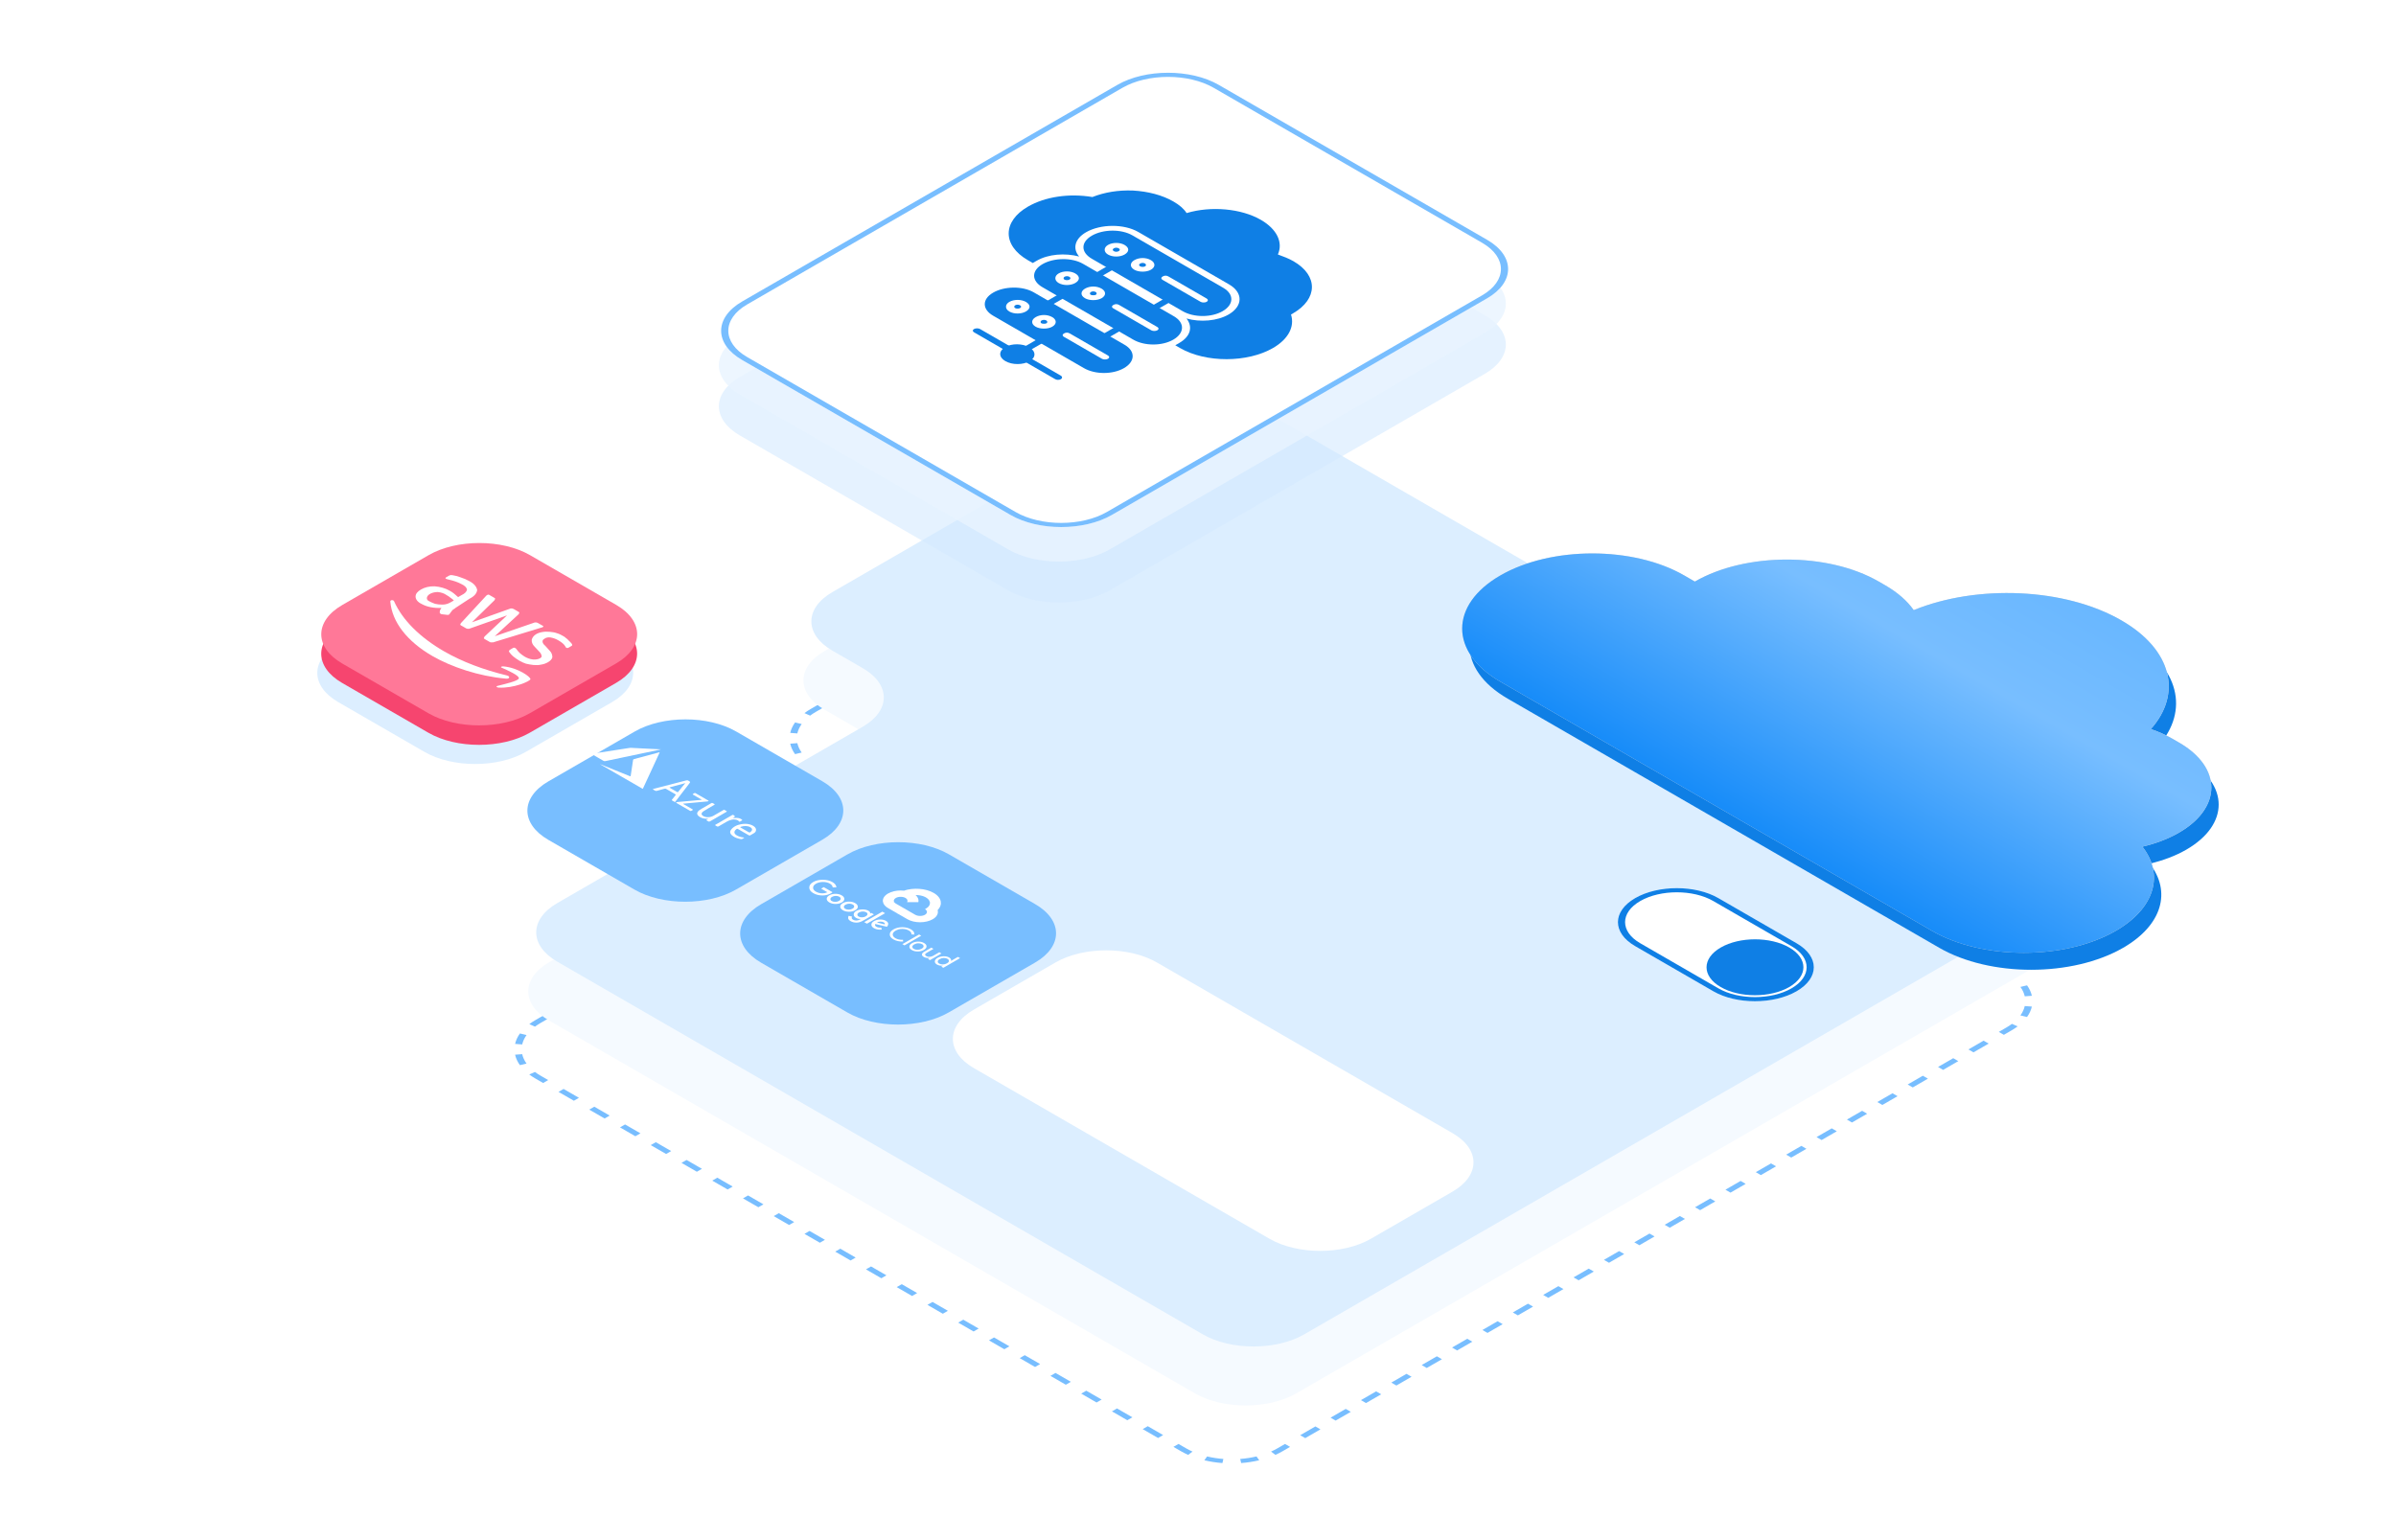 <?xml version="1.0" encoding="UTF-8"?> <svg xmlns="http://www.w3.org/2000/svg" width="560" height="360" viewBox="0 0 560 360" fill="none"><g clip-path="url(#clip0_7332_46426)"><path fill-rule="evenodd" clip-rule="evenodd" d="M125.158 238.43C118.613 242.209 118.608 248.332 125.146 252.107L276.055 339.235C282.594 343.01 293.2 343.007 299.745 339.228L470.124 240.86C476.669 237.081 476.674 230.958 470.135 227.183L307.387 133.22C307.387 133.22 307.387 133.22 307.387 133.22C307.387 133.22 307.387 133.22 307.387 133.22L288.42 122.27C281.882 118.495 271.275 118.498 264.73 122.276L189.464 165.732C182.919 169.51 182.914 175.634 189.452 179.409L196.58 183.524C203.118 187.299 203.113 193.422 196.568 197.201L125.158 238.43Z" fill="white"></path><path fill-rule="evenodd" clip-rule="evenodd" d="M194.798 182.495L196.58 183.524C197.104 183.826 197.586 184.144 198.026 184.474L199.354 183.884C198.87 183.521 198.34 183.172 197.765 182.84L195.983 181.811L194.798 182.495ZM200.212 186.66L201.761 186.289C202.38 187.155 202.793 188.058 203 188.973L201.339 189.099C201.151 188.267 200.775 187.446 200.212 186.66ZM201.337 191.624L202.998 191.749C202.789 192.664 202.375 193.567 201.754 194.433L200.206 194.063C200.771 193.277 201.147 192.456 201.337 191.624ZM126.943 237.399L128.127 238.083L126.342 239.114C125.868 239.387 125.434 239.673 125.037 239.971L123.71 239.381C124.151 239.051 124.633 238.733 125.158 238.43L126.943 237.399ZM121.52 241.568L123.067 241.937C122.56 242.645 122.221 243.383 122.05 244.133L120.389 244.007C120.579 243.175 120.956 242.354 121.52 241.568ZM120.387 246.533L122.048 246.407C122.217 247.156 122.556 247.894 123.062 248.601L121.514 248.972C120.951 248.185 120.575 247.365 120.387 246.533ZM274.259 338.198L275.444 337.513L277.24 338.551C277.713 338.824 278.209 339.074 278.724 339.303L277.702 340.07C277.13 339.816 276.58 339.537 276.055 339.235L274.259 338.198ZM281.487 341.332L282.128 340.438C283.353 340.731 284.632 340.926 285.929 341.023L285.711 341.982C284.27 341.874 282.849 341.657 281.487 341.332ZM290.085 341.981L289.868 341.022C291.166 340.924 292.445 340.728 293.671 340.435L294.31 341.328C292.948 341.654 291.526 341.872 290.085 341.981ZM468.349 241.885L467.165 241.201L468.94 240.176C469.413 239.903 469.848 239.617 470.244 239.319L471.571 239.909C471.131 240.239 470.648 240.557 470.124 240.86L468.349 241.885ZM473.762 237.722L472.214 237.353C472.722 236.646 473.061 235.907 473.231 235.157L474.892 235.283C474.703 236.115 474.326 236.936 473.762 237.722ZM474.894 232.758L473.233 232.884C473.064 232.134 472.726 231.396 472.22 230.689L473.768 230.318C474.331 231.105 474.706 231.925 474.894 232.758ZM290.001 123.182L288.816 123.866L287.235 122.954C286.762 122.681 286.267 122.43 285.752 122.202L286.774 121.435C287.346 121.689 287.896 121.967 288.42 122.27L290.001 123.182ZM282.989 120.172L282.348 121.066C281.123 120.774 279.844 120.579 278.546 120.481L278.764 119.522C280.206 119.631 281.627 119.847 282.989 120.172ZM274.391 119.523L274.607 120.482C273.309 120.581 272.03 120.776 270.805 121.069L270.165 120.176C271.528 119.85 272.949 119.633 274.391 119.523ZM191.174 164.744L192.358 165.427L190.648 166.415C190.174 166.688 189.74 166.975 189.343 167.272L188.016 166.683C188.457 166.352 188.939 166.034 189.464 165.732L191.174 164.744ZM185.826 168.869L187.373 169.239C186.866 169.946 186.527 170.685 186.356 171.434L184.695 171.309C184.885 170.477 185.262 169.656 185.826 168.869ZM184.693 173.834L186.354 173.708C186.523 174.457 186.861 175.196 187.368 175.903L185.82 176.273C185.257 175.487 184.881 174.666 184.693 173.834ZM191.234 180.438L192.419 179.753L190.637 178.725C190.165 178.452 189.73 178.165 189.334 177.868L188.006 178.458C188.446 178.789 188.928 179.106 189.452 179.409L191.234 180.438ZM194.596 162.769L195.779 163.452L199.201 161.477L198.017 160.793L194.596 162.769ZM201.438 158.818L202.622 159.502L206.043 157.527L204.859 156.843L201.438 158.818ZM208.28 154.868L209.464 155.551L212.886 153.576L211.702 152.893L208.28 154.868ZM215.123 150.917L216.307 151.601L219.728 149.626L218.544 148.942L215.123 150.917ZM221.965 146.967L223.149 147.65L226.57 145.675L225.386 144.992L221.965 146.967ZM228.808 143.016L229.992 143.7L233.413 141.725L232.229 141.041L228.808 143.016ZM235.65 139.066L236.834 139.749L240.255 137.774L239.071 137.091L235.65 139.066ZM242.493 135.115L243.676 135.799L247.098 133.824L245.914 133.14L242.493 135.115ZM249.335 131.165L250.519 131.848L253.94 129.873L252.756 129.19L249.335 131.165ZM256.177 127.214L257.361 127.898L260.783 125.923L259.599 125.239L256.177 127.214ZM263.02 123.264L264.204 123.947L265.914 122.96C266.388 122.687 266.884 122.436 267.399 122.207L266.378 121.44C265.806 121.695 265.255 121.973 264.73 122.276L263.02 123.264ZM293.162 125.007L291.977 125.691L295.138 127.517L296.323 126.832L293.162 125.007ZM299.484 128.657L298.299 129.342L301.46 131.167L302.645 130.482L299.484 128.657ZM305.806 132.308L304.621 132.992L306.202 133.904C306.209 133.909 306.217 133.913 306.224 133.917L307.971 134.926L309.156 134.241L305.806 132.308ZM312.694 136.284L311.509 136.968L315.047 139.011L316.232 138.327L312.694 136.284ZM319.77 140.369L318.585 141.054L322.123 143.096L323.308 142.412L319.77 140.369ZM326.846 144.455L325.661 145.139L329.199 147.182L330.384 146.497L326.846 144.455ZM333.922 148.54L332.737 149.224L336.275 151.267L337.46 150.583L333.922 148.54ZM340.998 152.625L339.813 153.31L343.351 155.352L344.536 154.668L340.998 152.625ZM348.074 156.711L346.889 157.395L350.427 159.438L351.612 158.753L348.074 156.711ZM355.15 160.796L353.965 161.48L357.503 163.523L358.688 162.839L355.15 160.796ZM362.226 164.881L361.041 165.566L364.579 167.608L365.764 166.924L362.226 164.881ZM369.302 168.967L368.117 169.651L371.655 171.694L372.84 171.009L369.302 168.967ZM376.378 173.052L375.193 173.736L378.731 175.779L379.916 175.095L376.378 173.052ZM383.454 177.137L382.269 177.822L385.807 179.864L386.992 179.18L383.454 177.137ZM390.53 181.223L389.345 181.907L392.883 183.95L394.068 183.265L390.53 181.223ZM397.606 185.308L396.421 185.992L399.959 188.035L401.144 187.351L397.606 185.308ZM404.682 189.393L403.497 190.078L407.035 192.12L408.22 191.436L404.682 189.393ZM411.758 193.479L410.573 194.163L414.111 196.206L415.296 195.521L411.758 193.479ZM418.834 197.564L417.649 198.248L421.187 200.291L422.372 199.607L418.834 197.564ZM425.91 201.649L424.725 202.334L428.263 204.376L429.448 203.692L425.91 201.649ZM432.986 205.735L431.801 206.419L435.339 208.462L436.524 207.777L432.986 205.735ZM440.062 209.82L438.877 210.504L442.415 212.547L443.6 211.863L440.062 209.82ZM447.138 213.905L445.953 214.59L449.491 216.632L450.676 215.948L447.138 213.905ZM454.214 217.991L453.029 218.675L456.567 220.718L457.752 220.033L454.214 217.991ZM461.29 222.076L460.105 222.76L463.643 224.803L464.828 224.119L461.29 222.076ZM468.366 226.161L467.181 226.846L468.95 227.867C469.423 228.14 469.857 228.426 470.253 228.723L471.581 228.133C471.141 227.803 470.659 227.485 470.135 227.183L468.366 226.161ZM464.799 243.934L463.615 243.25L460.066 245.3L461.25 245.983L464.799 243.934ZM457.7 248.033L456.516 247.349L452.967 249.398L454.151 250.082L457.7 248.033ZM450.601 252.131L449.417 251.448L445.868 253.497L447.052 254.181L450.601 252.131ZM443.502 256.23L442.318 255.547L438.769 257.596L439.952 258.279L443.502 256.23ZM436.403 260.329L435.219 259.645L431.669 261.695L432.853 262.378L436.403 260.329ZM429.304 264.427L428.12 263.744L424.57 265.793L425.754 266.477L429.304 264.427ZM422.205 268.526L421.021 267.843L417.471 269.892L418.655 270.575L422.205 268.526ZM415.106 272.625L413.922 271.941L410.372 273.991L411.556 274.674L415.106 272.625ZM408.006 276.723L406.823 276.04L403.273 278.089L404.457 278.773L408.006 276.723ZM400.907 280.822L399.723 280.139L396.174 282.188L397.358 282.871L400.907 280.822ZM393.808 284.921L392.624 284.237L389.075 286.287L390.259 286.97L393.808 284.921ZM386.709 289.019L385.525 288.336L381.976 290.385L383.16 291.069L386.709 289.019ZM379.61 293.118L378.426 292.435L374.877 294.484L376.061 295.167L379.61 293.118ZM372.511 297.217L371.327 296.533L367.777 298.583L368.961 299.266L372.511 297.217ZM365.412 301.315L364.228 300.632L360.678 302.681L361.862 303.365L365.412 301.315ZM358.313 305.414L357.129 304.731L353.579 306.78L354.763 307.463L358.313 305.414ZM351.214 309.513L350.03 308.829L346.48 310.879L347.664 311.562L351.214 309.513ZM344.115 313.611L342.931 312.928L339.381 314.977L340.565 315.661L344.115 313.611ZM337.015 317.71L335.832 317.027L332.282 319.076L333.466 319.759L337.015 317.71ZM329.916 321.809L328.732 321.125L325.183 323.175L326.367 323.858L329.916 321.809ZM322.817 325.907L321.633 325.224L318.084 327.273L319.268 327.957L322.817 325.907ZM315.718 330.006L314.534 329.323L310.985 331.372L312.169 332.055L315.718 330.006ZM308.619 334.105L307.435 333.421L303.886 335.471L305.069 336.154L308.619 334.105ZM301.52 338.203L300.336 337.52L298.561 338.545C298.088 338.818 297.592 339.069 297.077 339.298L298.097 340.064C298.67 339.81 299.221 339.531 299.745 339.228L301.52 338.203ZM270.666 336.123L271.851 335.439L268.258 333.364L267.073 334.049L270.666 336.123ZM263.48 331.974L264.665 331.29L261.072 329.215L259.887 329.9L263.48 331.974ZM256.293 327.825L257.479 327.141L253.885 325.067L252.7 325.751L256.293 327.825ZM249.107 323.676L250.292 322.992L246.699 320.918L245.514 321.602L249.107 323.676ZM241.921 319.527L243.106 318.843L239.513 316.769L238.328 317.453L241.921 319.527ZM234.735 315.378L235.92 314.694L232.327 312.62L231.142 313.304L234.735 315.378ZM227.549 311.229L228.734 310.545L225.141 308.471L223.956 309.155L227.549 311.229ZM220.363 307.081L221.548 306.396L217.955 304.322L216.77 305.006L220.363 307.081ZM213.177 302.932L214.362 302.247L210.769 300.173L209.584 300.857L213.177 302.932ZM205.99 298.783L207.176 298.099L203.582 296.024L202.397 296.708L205.99 298.783ZM198.804 294.634L199.989 293.95L196.396 291.875L195.211 292.559L198.804 294.634ZM191.618 290.485L192.803 289.801L189.21 287.726L188.025 288.41L191.618 290.485ZM184.432 286.336L185.617 285.652L182.024 283.577L180.839 284.261L184.432 286.336ZM177.246 282.187L178.431 281.503L174.838 279.428L173.653 280.113L177.246 282.187ZM170.06 278.038L171.245 277.354L167.652 275.279L166.467 275.964L170.06 278.038ZM162.874 273.889L164.059 273.205L160.466 271.131L159.28 271.815L162.874 273.889ZM155.687 269.74L156.872 269.056L153.279 266.982L152.094 267.666L155.687 269.74ZM148.501 265.591L149.686 264.907L146.093 262.833L144.908 263.517L148.501 265.591ZM141.315 261.442L142.5 260.758L138.907 258.684L137.722 259.368L141.315 261.442ZM134.129 257.293L135.314 256.609L131.721 254.535L130.536 255.219L134.129 257.293ZM126.943 253.145L128.128 252.46L126.331 251.423C125.859 251.15 125.424 250.864 125.028 250.567L123.7 251.157C124.14 251.487 124.622 251.805 125.146 252.107L126.943 253.145ZM130.514 235.338L131.697 236.021L135.268 233.96L134.084 233.276L130.514 235.338ZM137.655 231.215L138.839 231.899L142.409 229.837L141.225 229.154L137.655 231.215ZM144.796 227.092L145.98 227.776L149.55 225.714L148.366 225.031L144.796 227.092ZM151.937 222.969L153.121 223.653L156.691 221.591L155.507 220.908L151.937 222.969ZM159.078 218.846L160.262 219.53L163.832 217.468L162.648 216.785L159.078 218.846ZM166.219 214.723L167.403 215.407L170.973 213.346L169.789 212.662L166.219 214.723ZM173.36 210.601L174.544 211.284L178.114 209.223L176.93 208.539L173.36 210.601ZM180.501 206.478L181.685 207.161L185.255 205.1L184.071 204.416L180.501 206.478ZM187.642 202.355L188.826 203.038L192.396 200.977L191.213 200.293L187.642 202.355ZM194.783 198.232L195.967 198.915L197.752 197.885C198.328 197.552 198.859 197.203 199.343 196.839L198.016 196.25C197.576 196.58 197.093 196.898 196.568 197.201L194.783 198.232ZM307.387 133.22L307.066 133.667L307.387 133.22Z" fill="#78BEFF"></path><path fill-rule="evenodd" clip-rule="evenodd" d="M128.386 224.889C121.841 228.668 121.836 234.791 128.375 238.567L279.284 325.694C285.822 329.469 296.429 329.466 302.974 325.687L473.352 227.319C479.897 223.541 479.902 217.417 473.364 213.642L310.616 119.679C310.616 119.679 310.615 119.679 310.615 119.679C310.615 119.679 310.615 119.679 310.615 119.679L291.649 108.729C285.11 104.954 274.504 104.957 267.959 108.736L192.692 152.191C186.147 155.969 186.142 162.093 192.681 165.868L199.808 169.983C206.347 173.758 206.342 179.882 199.797 183.66L128.386 224.889Z" fill="#F5FAFF"></path><path fill-rule="evenodd" clip-rule="evenodd" d="M130.24 211.098C123.695 214.877 123.69 221 130.228 224.775L281.137 311.903C287.676 315.678 298.282 315.675 304.827 311.896L475.206 213.528C481.751 209.749 481.756 203.626 475.217 199.851L312.469 105.888C312.469 105.888 312.469 105.888 312.469 105.888C312.469 105.888 312.469 105.888 312.469 105.888L293.502 94.938C286.964 91.163 276.357 91.166 269.812 94.944L194.546 138.4C188.001 142.178 187.996 148.302 194.534 152.077L201.662 156.192C208.2 159.967 208.195 166.09 201.65 169.869L130.24 211.098Z" fill="#DCEEFF"></path><g filter="url(#filter0_b_7332_46426)"><path d="M246.69 224.973C253.235 221.195 263.842 221.192 270.38 224.967L339.489 264.867C346.028 268.642 346.023 274.766 339.478 278.544L320.408 289.554C313.863 293.333 303.257 293.336 296.718 289.561L227.609 249.661C221.07 245.886 221.076 239.762 227.62 235.983L246.69 224.973Z" fill="white"></path></g><g filter="url(#filter1_b_7332_46426)"><path d="M99.253 138.792C105.798 135.014 116.404 135.011 122.943 138.786L143.092 150.419C149.63 154.194 149.625 160.317 143.08 164.096L122.901 175.747C116.356 179.526 105.75 179.529 99.211 175.753L79.062 164.12C72.523 160.345 72.528 154.222 79.073 150.443L99.253 138.792Z" fill="#DCEEFF"></path></g><g filter="url(#filter2_b_7332_46426)"><path d="M100.171 134.317C106.716 130.538 117.322 130.535 123.861 134.31L144.01 145.944C150.548 149.719 150.543 155.842 143.998 159.621L123.819 171.272C117.274 175.05 106.667 175.053 100.129 171.278L79.98 159.645C73.441 155.87 73.446 149.746 79.991 145.968L100.171 134.317Z" fill="#F6456F"></path></g><g filter="url(#filter3_b_7332_46426)"><path d="M100.179 129.763C106.724 125.985 117.33 125.982 123.868 129.757L144.018 141.39C150.556 145.165 150.551 151.288 144.006 155.067L123.826 166.718C117.282 170.497 106.675 170.499 100.137 166.724L79.988 155.091C73.449 151.316 73.454 145.193 79.999 141.414L100.179 129.763Z" fill="#FF7898"></path></g><g filter="url(#filter4_d_7332_46426)"><path d="M148.356 166.987C154.901 163.208 165.508 163.205 172.046 166.98L192.195 178.613C198.734 182.388 198.729 188.512 192.184 192.29L172.004 203.941C165.459 207.72 154.853 207.723 148.314 203.948L128.165 192.315C121.627 188.54 121.632 182.416 128.177 178.637L148.356 166.987Z" fill="#78BEFF"></path></g><g filter="url(#filter5_d_7332_46426)"><path d="M198.085 195.698C204.63 191.919 215.236 191.916 221.775 195.691L241.924 207.324C248.462 211.099 248.457 217.223 241.912 221.001L221.733 232.652C215.188 236.431 204.582 236.434 198.043 232.659L177.894 221.026C171.355 217.251 171.36 211.127 177.905 207.348L198.085 195.698Z" fill="#78BEFF"></path></g><g clip-path="url(#clip1_7332_46426)"><path d="M217.326 210.875L217.654 211.072L219.47 211.071L219.899 210.874C219.82 210.087 219.262 209.313 218.223 208.714C216.343 207.628 213.474 207.451 211.269 208.181C211.438 208.199 211.598 208.351 211.598 208.351L213.711 209.226C213.711 209.226 213.959 209.19 213.996 209.223C214.812 209.201 215.61 209.36 216.229 209.668C216.848 209.975 217.24 210.407 217.326 210.875Z" fill="white"></path><path d="M219.147 212.734C219.706 212.171 219.969 211.525 219.902 210.877L217.33 210.877C217.382 211.152 217.326 211.43 217.167 211.691C217.008 211.952 216.749 212.189 216.41 212.385L216.183 212.516C216.809 212.877 216.807 213.464 216.182 213.825C215.558 214.185 214.539 214.185 213.915 213.825L211.649 212.517L211.194 212.517L209.832 213.303L209.833 213.565L212.1 214.873C212.882 215.323 213.942 215.575 215.046 215.574C216.151 215.574 217.21 215.321 217.993 214.87C218.996 214.29 219.38 213.484 219.144 212.733L219.147 212.734Z" fill="white"></path><path d="M207.559 212.254L209.824 213.562L211.64 212.514L209.374 211.206C209.213 211.113 209.089 211.001 209.009 210.878L208.582 210.747L206.766 210.748L206.38 210.879C206.498 211.4 206.912 211.884 207.558 212.255L207.559 212.254Z" fill="white"></path><path d="M213.459 208.847C212.677 208.397 211.616 208.144 210.511 208.144C209.405 208.145 208.345 208.398 207.561 208.849C207.106 209.112 206.762 209.432 206.557 209.784C206.352 210.137 206.291 210.512 206.379 210.88L209.009 210.879C208.899 210.713 208.876 210.531 208.941 210.357C209.006 210.182 209.156 210.023 209.375 209.896C210.001 209.535 211.018 209.536 211.642 209.896C211.86 210.022 212.01 210.182 212.074 210.356C212.139 210.53 212.115 210.712 212.006 210.878L214.635 210.878C214.807 210.156 214.415 209.4 213.457 208.847L213.459 208.847Z" fill="white"></path><path d="M190.09 208.773C189.471 208.416 189.158 207.982 189.149 207.471C189.139 206.959 189.443 206.525 190.058 206.17C190.673 205.815 191.424 205.64 192.31 205.645C193.197 205.651 193.948 205.832 194.567 206.188C194.854 206.35 195.084 206.543 195.241 206.756C195.398 206.969 195.48 207.198 195.483 207.429L194.62 207.43C194.61 207.094 194.371 206.775 193.955 206.541C193.508 206.283 192.971 206.155 192.342 206.159C192.04 206.158 191.741 206.193 191.463 206.261C191.184 206.329 190.933 206.429 190.724 206.555C190.272 206.816 190.043 207.126 190.038 207.489C190.031 207.662 190.086 207.835 190.2 207.995C190.314 208.155 190.484 208.3 190.7 208.42C191.155 208.683 191.677 208.816 192.279 208.814C192.629 208.814 193.009 208.729 193.382 208.561L191.92 207.717L192.531 207.364L194.588 208.552C194.502 208.627 194.384 208.704 194.238 208.788C193.637 209.135 192.984 209.309 192.277 209.309C191.457 209.319 190.729 209.14 190.088 208.77L190.09 208.773ZM195.279 211.297C194.724 211.293 194.248 211.174 193.844 210.941C193.441 210.708 193.236 210.431 193.228 210.113C193.22 209.794 193.426 209.514 193.837 209.276C194.248 209.039 194.731 208.922 195.286 208.925C195.84 208.927 196.317 209.047 196.72 209.28C197.124 209.513 197.329 209.79 197.337 210.109C197.345 210.427 197.138 210.708 196.728 210.945C196.317 211.182 195.833 211.3 195.279 211.297ZM194.084 210.141C194.078 210.229 194.103 210.316 194.159 210.398C194.215 210.48 194.3 210.554 194.409 210.615C194.631 210.743 194.904 210.806 195.231 210.803C195.557 210.799 195.845 210.725 196.096 210.58C196.35 210.433 196.481 210.267 196.487 210.08C196.493 209.894 196.383 209.737 196.157 209.606C196.051 209.543 195.923 209.493 195.781 209.46C195.64 209.428 195.488 209.412 195.336 209.415C195.013 209.418 194.725 209.494 194.47 209.641C194.219 209.786 194.09 209.953 194.084 210.141L194.084 210.141ZM198.432 213.117C197.877 213.114 197.401 212.994 196.998 212.761C196.594 212.528 196.389 212.252 196.381 211.933C196.373 211.615 196.579 211.334 196.99 211.097C197.402 210.859 197.885 210.742 198.439 210.745C198.993 210.748 199.47 210.868 199.874 211.101C200.277 211.334 200.482 211.611 200.49 211.929C200.498 212.248 200.291 212.529 199.881 212.766C199.471 213.003 198.987 213.12 198.432 213.117ZM197.237 211.962C197.231 212.049 197.257 212.137 197.313 212.219C197.368 212.3 197.454 212.374 197.562 212.436C197.784 212.564 198.058 212.627 198.384 212.623C198.71 212.62 198.998 212.546 199.249 212.401C199.504 212.254 199.635 212.087 199.64 211.901C199.646 211.714 199.536 211.557 199.31 211.427C199.204 211.363 199.076 211.314 198.935 211.281C198.793 211.248 198.641 211.233 198.489 211.236C198.167 211.239 197.878 211.314 197.623 211.462C197.372 211.606 197.243 211.773 197.238 211.961L197.237 211.962ZM198.798 215.3C198.479 215.115 198.295 214.91 198.248 214.685C198.202 214.46 198.244 214.256 198.375 214.07L199.155 214.257C199.075 214.37 199.043 214.49 199.067 214.622C199.091 214.754 199.189 214.869 199.368 214.972C199.608 215.11 199.869 215.177 200.15 215.172C200.432 215.166 200.71 215.084 200.983 214.927L201.188 214.809L201.166 214.796C200.772 214.821 200.407 214.736 200.08 214.548C199.713 214.336 199.531 214.069 199.535 213.748C199.533 213.594 199.585 213.441 199.688 213.299C199.792 213.157 199.944 213.029 200.136 212.922C200.322 212.81 200.546 212.721 200.793 212.661C201.04 212.601 201.306 212.57 201.574 212.57C202.132 212.567 202.596 212.671 202.963 212.883C203.127 212.978 203.244 213.081 203.315 213.193C203.385 213.306 203.413 213.411 203.399 213.507L203.421 213.519L203.653 213.385L204.254 213.732L201.665 215.227C201.162 215.517 200.659 215.66 200.152 215.656C199.646 215.651 199.193 215.534 198.793 215.303L198.798 215.3ZM200.705 214.25C200.807 214.311 200.931 214.358 201.069 214.388C201.207 214.418 201.355 214.43 201.501 214.423C201.814 214.412 202.094 214.336 202.342 214.192C202.593 214.048 202.729 213.884 202.75 213.702C202.763 213.617 202.743 213.532 202.691 213.452C202.64 213.372 202.558 213.3 202.452 213.241C202.23 213.112 201.957 213.052 201.634 213.058C201.312 213.064 201.023 213.14 200.771 213.285C200.524 213.428 200.395 213.593 200.386 213.779C200.377 213.965 200.483 214.122 200.705 214.25ZM206.86 213.461L202.622 215.908L201.989 215.543L206.227 213.096L206.86 213.461ZM204.27 216.96C203.862 216.724 203.661 216.448 203.664 216.131C203.668 215.814 203.874 215.537 204.282 215.302C204.704 215.058 205.182 214.934 205.715 214.931C205.969 214.927 206.222 214.954 206.457 215.009C206.692 215.065 206.905 215.148 207.082 215.254C207.256 215.354 207.387 215.466 207.472 215.589C207.554 215.702 207.596 215.823 207.597 215.945C207.598 216.047 207.579 216.149 207.54 216.249C207.505 216.333 207.458 216.416 207.398 216.495L207.3 216.627L204.576 215.977C204.431 216.229 204.519 216.448 204.838 216.632C205.128 216.8 205.498 216.861 205.945 216.812L206.108 217.284C205.834 217.316 205.533 217.312 205.202 217.272C204.871 217.232 204.56 217.127 204.269 216.959L204.27 216.96ZM204.953 215.639L206.772 216.072C206.827 215.998 206.834 215.917 206.789 215.827C206.744 215.735 206.658 215.652 206.54 215.586C206.354 215.479 206.105 215.422 205.791 215.418C205.476 215.413 205.194 215.485 204.947 215.637L204.953 215.639ZM208.82 219.587C208.245 219.255 207.958 218.864 207.959 218.414C207.96 217.965 208.25 217.572 208.833 217.236C209.415 216.899 210.096 216.731 210.875 216.731C211.653 216.731 212.33 216.896 212.905 217.228C213.494 217.568 213.759 217.968 213.701 218.425L213.013 218.42C213.082 218.077 212.882 217.77 212.424 217.506C211.997 217.259 211.496 217.136 210.912 217.131C210.328 217.126 209.808 217.261 209.342 217.53C208.877 217.799 208.646 218.101 208.651 218.437C208.656 218.772 208.871 219.062 209.299 219.31C209.768 219.58 210.358 219.702 211.064 219.673L211.064 220.076C210.662 220.097 210.258 220.065 209.881 219.983C209.48 219.898 209.116 219.762 208.817 219.585L208.82 219.587ZM211.405 220.979L210.903 220.689L214.813 218.432L215.315 218.722L211.405 220.979ZM214.579 220.092C215.109 220.085 215.57 220.194 215.974 220.427C216.378 220.66 216.567 220.926 216.554 221.232C216.542 221.538 216.328 221.81 215.923 222.044C215.518 222.278 215.047 222.401 214.517 222.408C213.987 222.415 213.526 222.306 213.123 222.073C212.719 221.84 212.529 221.574 212.542 221.268C212.555 220.962 212.768 220.69 213.173 220.456C213.578 220.222 214.049 220.099 214.579 220.092ZM213.234 221.3C213.233 221.503 213.347 221.671 213.582 221.807C213.817 221.943 214.109 222.009 214.46 222.008C214.811 222.008 215.13 221.921 215.421 221.753C215.712 221.585 215.86 221.4 215.863 221.198C215.866 220.997 215.75 220.827 215.515 220.691C215.279 220.556 214.988 220.49 214.637 220.49C214.285 220.491 213.967 220.578 213.676 220.746C213.385 220.913 213.237 221.099 213.234 221.3ZM217.363 224.419L216.882 224.142L217.254 223.927L217.232 223.915C217.029 223.944 216.803 223.94 216.561 223.899C216.319 223.858 216.106 223.791 215.93 223.69C215.595 223.497 215.444 223.292 215.476 223.074C215.507 222.856 215.694 222.649 216.036 222.451L217.674 221.505L218.177 221.795L216.62 222.694C216.121 222.982 216.092 223.253 216.532 223.507C216.628 223.565 216.748 223.609 216.88 223.634C217.012 223.66 217.153 223.667 217.29 223.655C217.585 223.635 217.859 223.557 218.066 223.434L219.54 222.583L220.042 222.873L217.366 224.418L217.363 224.419ZM218.978 225.452C218.632 225.252 218.47 225.001 218.493 224.698C218.515 224.396 218.728 224.128 219.133 223.895C219.537 223.661 220.001 223.538 220.525 223.525C221.048 223.512 221.484 223.606 221.829 223.805C222.032 223.923 222.172 224.054 222.248 224.198C222.323 224.342 222.334 224.475 222.283 224.597L222.304 224.609L222.654 224.382L223.887 223.67L224.389 223.96L220.479 226.218L219.998 225.941L220.37 225.726L220.348 225.714C220.137 225.743 219.907 225.737 219.657 225.693C219.409 225.65 219.181 225.569 218.978 225.452ZM219.518 225.234C219.63 225.3 219.765 225.352 219.914 225.386C220.063 225.42 220.223 225.435 220.384 225.431C220.724 225.426 221.042 225.337 221.333 225.169C221.625 225.001 221.781 224.815 221.786 224.621C221.794 224.528 221.768 224.436 221.709 224.35C221.65 224.264 221.561 224.186 221.446 224.121C221.213 223.987 220.924 223.922 220.581 223.927C220.237 223.933 219.919 224.02 219.629 224.188C219.338 224.356 219.186 224.539 219.178 224.737C219.169 224.83 219.194 224.922 219.252 225.008C219.31 225.094 219.399 225.172 219.513 225.237L219.518 225.234Z" fill="white"></path></g><path d="M260.622 37.482C267.167 33.704 277.773 33.701 284.312 37.476L347.05 73.698C353.589 77.473 353.584 83.596 347.039 87.375L259.349 138.003C252.804 141.781 242.198 141.784 235.659 138.009L172.921 101.787C166.382 98.012 166.388 91.889 172.932 88.11L260.622 37.482Z" fill="#D3E9FF" fill-opacity="0.6"></path><path d="M260.622 27.91C267.167 24.131 277.773 24.128 284.312 27.903L347.05 64.125C353.589 67.9 353.584 74.024 347.039 77.802L259.349 128.43C252.804 132.209 242.198 132.212 235.659 128.437L172.921 92.215C166.382 88.44 166.388 82.316 172.932 78.537L260.622 27.91Z" fill="#E8F3FF" fill-opacity="0.8"></path><path d="M261.149 19.842C267.694 16.063 278.301 16.06 284.839 19.835L347.578 56.057C354.116 59.833 354.111 65.956 347.566 69.735L259.877 120.362C253.332 124.141 242.725 124.144 236.187 120.369L173.448 84.147C166.91 80.372 166.915 74.248 173.46 70.47L261.149 19.842Z" fill="white"></path><path fill-rule="evenodd" clip-rule="evenodd" d="M346.393 56.742L283.654 20.52C277.769 17.122 268.224 17.125 262.333 20.525L174.644 71.153C168.753 74.554 168.749 80.065 174.633 83.463L237.372 119.685C243.257 123.082 252.802 123.08 258.693 119.679L346.382 69.051C352.273 65.65 352.277 60.139 346.393 56.742ZM284.839 19.835C278.301 16.06 267.694 16.063 261.149 19.842L173.46 70.47C166.915 74.248 166.91 80.372 173.448 84.147L236.187 120.369C242.725 124.144 253.332 124.141 259.877 120.362L347.566 69.735C354.111 65.956 354.116 59.833 347.578 56.057L284.839 19.835Z" fill="#78BEFF"></path><path d="M261.599 29.433L270.899 24.064L272.59 25.04L270.255 29.735L269.23 31.425L269.287 31.458C269.723 31.163 270.193 30.837 270.695 30.481C271.207 30.131 271.724 29.805 272.245 29.504L276.284 27.172L277.861 28.083L268.561 33.452L266.87 32.476L269.205 27.782L270.23 26.091L270.173 26.058C269.718 26.365 269.244 26.688 268.751 27.027C268.267 27.372 267.765 27.695 267.243 27.996L263.176 30.344L261.599 29.433Z" fill="white"></path><path d="M273.593 36.555C272.949 36.183 272.509 35.765 272.272 35.3C272.045 34.83 272.05 34.351 272.288 33.864C272.535 33.371 273.042 32.903 273.81 32.46C274.568 32.022 275.374 31.732 276.227 31.59C277.089 31.453 277.914 31.441 278.7 31.556C279.486 31.671 280.15 31.884 280.689 32.196C281.324 32.562 281.712 32.95 281.854 33.361C282.005 33.765 281.939 34.176 281.654 34.592C281.379 35.002 280.914 35.396 280.26 35.774C279.919 35.971 279.63 36.11 279.393 36.192L274.96 33.633C274.42 34.033 274.163 34.438 274.192 34.848C274.22 35.258 274.513 35.625 275.072 35.947C275.375 36.122 275.697 36.259 276.038 36.358C276.398 36.456 276.787 36.532 277.203 36.587L276.734 37.498C276.184 37.432 275.635 37.323 275.085 37.17C274.536 37.017 274.038 36.812 273.593 36.555ZM276.055 32.985L279.152 34.773C279.693 34.461 279.996 34.149 280.063 33.837C280.139 33.52 279.94 33.224 279.466 32.951C279.059 32.716 278.543 32.593 277.917 32.582C277.311 32.571 276.69 32.706 276.055 32.985Z" fill="white"></path><path d="M279.132 39.556L284.267 34.458L285.915 35.41L283.127 37.987C282.871 38.222 282.601 38.45 282.316 38.669C282.041 38.893 281.766 39.123 281.491 39.358L281.548 39.391C281.956 39.232 282.359 39.076 282.757 38.923C283.174 38.77 283.586 38.624 283.994 38.487L288.529 36.919L290.021 37.78L287.318 40.407C287.072 40.648 286.82 40.886 286.564 41.121C286.308 41.356 286.047 41.594 285.782 41.835L285.839 41.868C286.246 41.709 286.644 41.55 287.033 41.392C287.422 41.233 287.815 41.077 288.213 40.924L292.678 39.314L294.212 40.2L285.454 43.206L283.507 42.082L285.954 39.734C286.21 39.499 286.466 39.269 286.722 39.045C286.988 38.815 287.268 38.571 287.562 38.314L287.505 38.281C287.069 38.457 286.652 38.621 286.253 38.774C285.855 38.927 285.452 39.078 285.045 39.226L281.007 40.638L279.132 39.556Z" fill="white"></path><path d="M242.107 40.523L251.849 34.899L253.198 35.678L252.572 36.17L252.629 36.203C253.169 36.23 253.709 36.296 254.249 36.4C254.799 36.509 255.263 36.673 255.642 36.892C256.513 37.395 256.864 37.969 256.692 38.615C256.531 39.266 255.91 39.903 254.829 40.527C254.032 40.987 253.208 41.299 252.355 41.464C251.511 41.623 250.715 41.656 249.967 41.563C249.228 41.475 248.598 41.281 248.077 40.981C247.774 40.806 247.537 40.592 247.367 40.341C247.206 40.084 247.102 39.805 247.055 39.504L245.931 40.202L243.741 41.466L242.107 40.523ZM249.087 40.004C249.551 40.272 250.143 40.378 250.863 40.323C251.584 40.268 252.337 40.014 253.124 39.559C253.825 39.154 254.252 38.771 254.404 38.41C254.556 38.049 254.367 37.715 253.836 37.409C253.344 37.125 252.572 36.98 251.52 36.975L248.263 38.855C248.311 39.123 248.405 39.353 248.547 39.544C248.699 39.73 248.878 39.883 249.087 40.004Z" fill="white"></path><path d="M252.885 43.56L259.868 39.529L261.217 40.308L260.094 41.088L260.151 41.12C260.852 41 261.496 40.972 262.084 41.038C262.681 41.098 263.164 41.234 263.533 41.448C263.865 41.639 264.083 41.82 264.187 41.989L262.48 42.646C262.395 42.553 262.31 42.471 262.225 42.4C262.14 42.329 262.021 42.25 261.87 42.162C261.595 42.004 261.197 41.9 260.676 41.851C260.164 41.796 259.534 41.859 258.785 42.04L254.519 44.503L252.885 43.56Z" fill="white"></path><path d="M260.731 48.287C260.154 47.953 259.756 47.559 259.538 47.105C259.33 46.646 259.34 46.17 259.568 45.678C259.805 45.18 260.308 44.709 261.076 44.266C261.853 43.817 262.669 43.527 263.521 43.395C264.384 43.258 265.208 43.252 265.995 43.378C266.791 43.498 267.477 43.725 268.055 44.059C268.642 44.398 269.04 44.797 269.248 45.256C269.466 45.71 269.456 46.186 269.218 46.684C268.991 47.177 268.488 47.647 267.711 48.096C266.943 48.539 266.128 48.83 265.265 48.967C264.412 49.098 263.588 49.104 262.792 48.984C262.005 48.858 261.319 48.626 260.731 48.287ZM262.068 47.515C262.58 47.81 263.195 47.919 263.916 47.843C264.636 47.766 265.342 47.528 266.034 47.128C266.736 46.723 267.153 46.313 267.286 45.897C267.419 45.481 267.23 45.126 266.718 44.83C266.207 44.535 265.591 44.426 264.871 44.502C264.16 44.585 263.454 44.828 262.752 45.233C262.06 45.633 261.643 46.038 261.501 46.448C261.368 46.864 261.557 47.22 262.068 47.515Z" fill="white"></path><path d="M262.36 52.413C262.104 52.265 261.906 52.128 261.764 52.003C261.612 51.871 261.494 51.754 261.408 51.65L262.944 51.124C263.01 51.195 263.086 51.266 263.171 51.337C263.238 51.408 263.323 51.474 263.427 51.534C263.739 51.715 264.057 51.772 264.379 51.706C264.701 51.652 265.066 51.507 265.474 51.271L272.84 47.018L274.488 47.97L267.15 52.206C266.657 52.491 266.146 52.704 265.615 52.847C265.084 52.989 264.549 53.03 264.008 52.97C263.459 52.916 262.909 52.73 262.36 52.413ZM274.887 46.788C274.594 46.618 274.442 46.432 274.433 46.23C274.424 46.028 274.561 45.844 274.845 45.68C275.12 45.521 275.433 45.445 275.784 45.45C276.134 45.455 276.457 45.543 276.75 45.712C277.044 45.882 277.195 46.068 277.204 46.27C277.214 46.473 277.081 46.653 276.806 46.812C276.522 46.976 276.204 47.056 275.854 47.05C275.503 47.045 275.181 46.957 274.887 46.788Z" fill="white"></path><path d="M231.088 50.33C230.444 49.958 230.004 49.539 229.767 49.075C229.54 48.604 229.546 48.125 229.783 47.638C230.03 47.146 230.537 46.678 231.305 46.235C232.063 45.797 232.869 45.507 233.722 45.364C234.584 45.227 235.409 45.216 236.195 45.331C236.982 45.445 237.645 45.658 238.185 45.97C238.819 46.337 239.207 46.725 239.349 47.135C239.5 47.54 239.434 47.95 239.149 48.366C238.874 48.776 238.409 49.17 237.755 49.548C237.414 49.745 237.125 49.885 236.888 49.967L232.455 47.408C231.915 47.807 231.659 48.212 231.687 48.623C231.715 49.033 232.008 49.399 232.567 49.722C232.87 49.897 233.192 50.034 233.533 50.132C233.893 50.23 234.282 50.307 234.699 50.361L234.229 51.273C233.679 51.207 233.13 51.098 232.58 50.945C232.031 50.792 231.533 50.587 231.088 50.33ZM233.55 46.759L236.647 48.547C237.188 48.235 237.491 47.923 237.558 47.612C237.634 47.294 237.435 46.999 236.962 46.725C236.554 46.49 236.038 46.367 235.413 46.357C234.806 46.346 234.185 46.48 233.55 46.759Z" fill="white"></path><path d="M238.218 54.446C237.583 54.08 237.152 53.667 236.925 53.207C236.717 52.748 236.732 52.274 236.969 51.787C237.225 51.3 237.738 50.835 238.505 50.392C239.283 49.943 240.103 49.656 240.965 49.529C241.837 49.398 242.68 49.403 243.495 49.545C244.329 49.687 245.054 49.936 245.669 50.291C246.114 50.548 246.427 50.816 246.607 51.095C246.787 51.374 246.895 51.651 246.933 51.924L245.071 52.081C245.052 51.884 244.991 51.706 244.887 51.547C244.792 51.383 244.636 51.238 244.418 51.112C243.859 50.79 243.186 50.648 242.4 50.686C241.623 50.73 240.883 50.955 240.182 51.36C239.49 51.759 239.101 52.181 239.015 52.624C238.939 53.072 239.176 53.455 239.725 53.773C240 53.931 240.312 54.046 240.663 54.117C241.032 54.188 241.397 54.234 241.757 54.256L241.344 55.266C240.738 55.244 240.165 55.159 239.625 55.012C239.085 54.864 238.616 54.676 238.218 54.446Z" fill="white"></path><path d="M244.187 57.892C243.382 57.427 243.041 56.962 243.165 56.497C243.307 56.032 243.753 55.584 244.502 55.151L247.829 53.23L246.835 52.656L248.058 51.95L249.209 52.532L251.313 51.547L252.677 52.334L250.772 53.434L252.547 54.459L251.253 55.207L249.477 54.181L246.15 56.103C245.335 56.573 245.254 56.997 245.907 57.375C246.03 57.446 246.172 57.511 246.333 57.572C246.504 57.626 246.656 57.67 246.788 57.703L245.864 58.565C245.608 58.493 245.333 58.401 245.039 58.286C244.746 58.182 244.462 58.051 244.187 57.892Z" fill="white"></path><path d="M382.177 209.93C387.548 206.829 396.252 206.826 401.618 209.924L419.907 220.483C425.273 223.581 425.269 228.607 419.898 231.708C414.526 234.809 405.822 234.811 400.456 231.713L382.168 221.154C376.802 218.056 376.806 213.031 382.177 209.93Z" fill="white"></path><path fill-rule="evenodd" clip-rule="evenodd" d="M418.722 221.168L400.433 210.609C395.721 207.888 388.078 207.89 383.361 210.613C378.644 213.337 378.641 217.75 383.353 220.47L401.641 231.029C406.354 233.75 413.997 233.747 418.714 231.024C423.43 228.301 423.434 223.888 418.722 221.168ZM401.618 209.924C396.252 206.826 387.548 206.829 382.177 209.93C376.806 213.031 376.802 218.056 382.168 221.154L400.456 231.713C405.822 234.811 414.526 234.809 419.898 231.708C425.269 228.607 425.273 223.581 419.907 220.483L401.618 209.924Z" fill="#0F7FE5"></path><path d="M418.181 230.717C413.758 233.27 406.59 233.272 402.171 230.721C397.752 228.17 397.755 224.031 402.178 221.478C406.602 218.924 413.77 218.922 418.189 221.473C422.608 224.024 422.604 228.163 418.181 230.717Z" fill="#0F7FE5"></path><path fill-rule="evenodd" clip-rule="evenodd" d="M504.423 174.387C506.238 175.009 507.949 175.77 509.51 176.672L511.009 177.537C521.079 183.351 521.072 192.78 510.995 198.599C508.47 200.056 505.553 201.149 502.44 201.876C507.517 208.34 505.448 216.22 496.236 221.538C484.364 228.392 465.123 228.397 453.26 221.548L352.353 163.289C340.49 156.44 340.498 145.331 352.37 138.477C364.242 131.622 383.483 131.618 395.346 138.467L397.843 139.908C409.715 133.054 428.956 133.05 440.819 139.899L442.317 140.764C445.29 142.481 447.518 144.465 449 146.582C463.762 140.552 484.324 141.349 497.534 148.976C509.442 155.851 511.737 166.176 504.423 174.387Z" fill="#0F7FE5"></path><path fill-rule="evenodd" clip-rule="evenodd" d="M502.704 170.416C504.52 171.038 506.232 171.8 507.793 172.701L509.292 173.567C519.362 179.38 519.356 188.81 509.278 194.628C506.753 196.086 503.836 197.179 500.723 197.906C505.8 204.37 503.731 212.25 494.519 217.568C482.647 224.422 463.406 224.427 451.543 217.577L350.636 159.319C338.773 152.47 338.781 141.361 350.653 134.507C362.525 127.652 381.766 127.648 393.629 134.497L396.126 135.938C407.998 129.084 427.239 129.08 439.102 135.929L440.601 136.794C443.573 138.51 445.8 140.494 447.282 142.611C462.045 136.581 482.606 137.378 495.816 145.005C507.724 151.88 510.019 162.205 502.704 170.416Z" fill="#D9D9D9"></path><path fill-rule="evenodd" clip-rule="evenodd" d="M502.704 170.416C504.52 171.038 506.232 171.8 507.793 172.701L509.292 173.567C519.362 179.38 519.356 188.81 509.278 194.628C506.753 196.086 503.836 197.179 500.723 197.906C505.8 204.37 503.731 212.25 494.519 217.568C482.647 224.422 463.406 224.427 451.543 217.577L350.636 159.319C338.773 152.47 338.781 141.361 350.653 134.507C362.525 127.652 381.766 127.648 393.629 134.497L396.126 135.938C407.998 129.084 427.239 129.08 439.102 135.929L440.601 136.794C443.573 138.51 445.8 140.494 447.282 142.611C462.045 136.581 482.606 137.378 495.816 145.005C507.724 151.88 510.019 162.205 502.704 170.416Z" fill="url(#paint0_linear_7332_46426)"></path><g clip-path="url(#clip2_7332_46426)"><path fill-rule="evenodd" clip-rule="evenodd" d="M275.829 81.365L274.688 80.706C275.031 80.508 275.373 80.31 275.601 80.179C278.342 78.597 278.8 76.356 277.318 74.446C280.513 75.368 284.507 75.037 287.133 73.521C290.558 71.543 290.561 68.381 287.253 66.471L266.037 54.222C262.729 52.312 257.252 52.314 253.827 54.291C251.201 55.807 250.628 58.114 252.224 59.958C248.916 59.102 245.035 59.367 242.295 60.949L241.382 61.477L240.241 60.818C234.196 57.328 234.315 51.727 240.252 48.3C244.248 45.992 249.84 45.134 255.317 46.055C258.171 44.934 261.367 44.406 264.79 44.537C268.328 44.734 271.636 45.59 274.26 47.104C275.629 47.894 276.655 48.751 277.339 49.805C283.046 48.09 290.121 48.747 294.683 51.381C298.447 53.554 299.928 56.65 298.671 59.484C299.926 59.945 301.181 60.406 302.321 61.064C308.138 64.423 308.02 69.891 302.197 73.253L301.74 73.517C302.651 76.415 301.051 79.315 297.511 81.358C291.574 84.786 281.874 84.855 275.829 81.365Z" fill="#0F7FE5"></path><path fill-rule="evenodd" clip-rule="evenodd" d="M276.406 72.733L255.19 60.484C252.567 58.97 252.569 56.598 255.195 55.082C257.821 53.566 262.043 53.499 264.667 55.013L285.883 67.262C288.506 68.777 288.39 71.215 285.764 72.731C283.138 74.247 279.03 74.248 276.406 72.733ZM258.957 59.495C257.931 58.902 257.931 57.848 258.959 57.255C260.101 56.596 261.812 56.661 262.839 57.254C263.98 57.912 263.979 58.835 262.837 59.494C261.81 60.087 260.098 60.154 258.957 59.495ZM261.469 58.045C261.127 57.847 260.67 57.847 260.328 58.045C259.985 58.243 259.985 58.507 260.327 58.704C260.669 58.902 261.126 58.901 261.468 58.704C261.811 58.506 261.811 58.242 261.469 58.045ZM265.117 63.051C263.976 62.393 264.091 61.404 265.118 60.811C266.26 60.152 267.858 60.151 268.998 60.81C270.025 61.403 270.138 62.391 268.997 63.05C267.969 63.643 266.143 63.644 265.117 63.051ZM267.628 61.601C267.286 61.404 266.83 61.404 266.487 61.601C266.145 61.799 266.144 62.063 266.487 62.26C266.715 62.392 267.285 62.458 267.628 62.26C267.97 62.062 267.856 61.733 267.628 61.601ZM280.63 70.558L271.733 65.421C271.277 65.158 271.392 64.828 271.734 64.631C272.191 64.367 272.647 64.367 273.104 64.63L282 69.767C282.343 69.965 282.456 70.294 282 70.558C281.657 70.755 280.973 70.755 280.63 70.558Z" fill="#0F7FE5"></path><path fill-rule="evenodd" clip-rule="evenodd" d="M239.197 81.968C238.855 81.771 238.855 81.375 239.197 81.177L242.737 79.134C243.079 78.936 243.764 78.936 244.106 79.134C244.448 79.331 244.448 79.727 244.106 79.924L240.566 81.968C240.224 82.165 239.539 82.166 239.197 81.968Z" fill="#0F7FE5"></path><path fill-rule="evenodd" clip-rule="evenodd" d="M234.97 84.406C233.373 83.484 233.374 82.035 234.973 81.112C236.457 80.255 238.968 80.254 240.564 81.176C242.161 82.098 242.16 83.548 240.676 84.405C239.077 85.328 236.567 85.328 234.97 84.406Z" fill="#0F7FE5"></path><path fill-rule="evenodd" clip-rule="evenodd" d="M246.608 88.621L239.308 84.406C238.852 84.142 238.852 83.879 239.309 83.615C239.651 83.418 240.222 83.352 240.678 83.615L247.978 87.83C248.32 88.027 248.32 88.422 247.978 88.62C247.521 88.884 246.95 88.818 246.608 88.621ZM234.974 81.903L227.674 77.689C227.331 77.491 227.218 77.162 227.674 76.898C228.017 76.7 228.702 76.7 229.044 76.898L236.344 81.112C236.8 81.376 236.686 81.705 236.343 81.903C235.886 82.167 235.43 82.167 234.974 81.903Z" fill="#0F7FE5"></path><path fill-rule="evenodd" clip-rule="evenodd" d="M255.756 64.766C255.3 64.503 255.414 64.174 255.757 63.976L259.182 61.998C259.525 61.8 260.095 61.734 260.552 61.998C260.894 62.196 260.893 62.591 260.551 62.788L257.126 64.766C256.783 64.964 256.098 64.964 255.756 64.766Z" fill="#0F7FE5"></path><path fill-rule="evenodd" clip-rule="evenodd" d="M268.989 72.406C268.647 72.209 268.647 71.813 268.989 71.615L272.415 69.638C272.757 69.44 273.442 69.44 273.784 69.638C274.24 69.901 274.126 70.23 273.783 70.428L270.358 72.406C270.016 72.603 269.445 72.669 268.989 72.406Z" fill="#0F7FE5"></path><path fill-rule="evenodd" clip-rule="evenodd" d="M244.225 71.424C243.769 71.161 243.883 70.831 244.226 70.633L247.651 68.656C247.993 68.458 248.564 68.392 249.02 68.656C249.363 68.853 249.362 69.249 249.02 69.446L245.594 71.424C245.252 71.622 244.567 71.622 244.225 71.424Z" fill="#0F7FE5"></path><path fill-rule="evenodd" clip-rule="evenodd" d="M257.457 79.064C257.115 78.866 257.116 78.471 257.458 78.273L260.883 76.296C261.226 76.098 261.911 76.098 262.253 76.295C262.709 76.559 262.595 76.888 262.252 77.086L258.827 79.063C258.484 79.261 257.914 79.327 257.457 79.064Z" fill="#0F7FE5"></path><path fill-rule="evenodd" clip-rule="evenodd" d="M264.875 79.391L243.659 67.142C241.036 65.627 241.038 63.256 243.664 61.739C246.29 60.223 250.512 60.156 253.136 61.671L274.351 73.92C276.975 75.434 276.859 77.872 274.233 79.388C271.607 80.905 267.498 80.906 264.875 79.391ZM247.426 66.153C246.399 65.56 246.4 64.506 247.428 63.913C248.57 63.254 250.281 63.319 251.308 63.912C252.448 64.57 252.448 65.493 251.306 66.152C250.278 66.745 248.567 66.811 247.426 66.153ZM249.938 64.703C249.596 64.505 249.139 64.505 248.797 64.703C248.568 64.835 248.454 65.164 248.796 65.362C249.138 65.559 249.709 65.493 249.937 65.362C250.28 65.164 250.28 64.9 249.938 64.703ZM253.585 69.709C252.445 69.05 252.56 68.062 253.587 67.469C254.729 66.81 256.327 66.809 257.467 67.468C258.494 68.06 258.607 69.049 257.465 69.708C256.438 70.301 254.612 70.302 253.585 69.709ZM256.097 68.259C255.755 68.061 255.298 68.061 254.956 68.259C254.728 68.391 254.613 68.72 254.955 68.918C255.184 69.05 255.868 69.049 256.097 68.918C256.439 68.72 256.325 68.391 256.097 68.259ZM269.099 77.216L260.202 72.079C259.746 71.816 259.86 71.486 260.203 71.288C260.66 71.025 261.116 71.025 261.572 71.288L270.469 76.425C270.811 76.622 270.925 76.952 270.469 77.215C270.126 77.413 269.441 77.413 269.099 77.216Z" fill="#0F7FE5"></path><path fill-rule="evenodd" clip-rule="evenodd" d="M253.344 86.049L232.128 73.8C229.504 72.285 229.506 69.913 232.132 68.397C234.758 66.881 238.981 66.814 241.604 68.329L262.82 80.578C265.443 82.092 265.327 84.53 262.701 86.046C260.075 87.562 255.967 87.563 253.344 86.049ZM235.895 72.811C234.868 72.218 234.869 71.164 235.897 70.57C237.038 69.911 238.75 69.977 239.777 70.569C240.917 71.228 240.916 72.15 239.775 72.809C238.747 73.403 237.035 73.469 235.895 72.811ZM238.406 71.36C238.064 71.163 237.608 71.163 237.265 71.361C237.037 71.493 236.923 71.822 237.265 72.019C237.607 72.217 238.178 72.151 238.406 72.019C238.748 71.821 238.749 71.558 238.406 71.36ZM242.054 76.367C240.913 75.708 241.028 74.72 242.056 74.126C243.198 73.467 244.795 73.467 245.936 74.126C246.963 74.718 247.076 75.706 245.934 76.366C244.907 76.959 243.081 76.959 242.054 76.367ZM244.566 74.916C244.224 74.719 243.767 74.719 243.425 74.917C243.196 75.049 243.082 75.378 243.424 75.576C243.652 75.707 244.337 75.707 244.565 75.575C244.908 75.378 244.794 75.048 244.566 74.916ZM257.568 83.873L248.671 78.737C248.215 78.473 248.329 78.144 248.672 77.946C249.128 77.682 249.585 77.682 250.041 77.946L258.938 83.082C259.28 83.28 259.394 83.609 258.937 83.873C258.595 84.071 257.91 84.071 257.568 83.873Z" fill="#0F7FE5"></path></g><path d="M106.373 142.191C106.055 142.375 105.737 142.558 105.577 142.834C105.408 143.018 105.248 143.293 105.1 143.477C105.089 143.569 105.015 143.612 104.93 143.661C104.771 143.752 104.612 143.759 104.368 143.704L103.169 143.563L102.936 143.428C102.777 143.337 102.767 143.245 102.778 143.153C102.778 142.969 102.778 142.786 102.852 142.645C102.937 142.51 103.012 142.271 103.171 142.094C101.421 142.186 99.746 141.868 98.474 141.134C97.605 140.718 97.128 140.075 97.129 139.438C97.129 138.789 97.607 138.244 98.402 137.785C99.272 137.283 100.386 137.007 101.584 137.049C102.867 137.141 104.118 137.508 105.083 138.065C105.486 138.297 105.878 138.524 106.122 138.75L107.075 139.57L107.871 139.111C108.582 138.786 109.059 138.327 109.145 137.825C109.071 137.317 108.583 136.864 107.873 136.539C107.47 136.307 107.004 136.123 106.527 135.946C106.05 135.768 105.488 135.628 104.937 135.493C104.703 135.444 104.619 135.395 104.375 135.353L104.216 135.261C104.057 135.169 104.057 135.071 104.29 134.936L104.852 134.612C105.012 134.52 105.086 134.477 105.33 134.422C105.478 134.422 105.648 134.422 105.881 134.471C106.528 134.562 107.154 134.74 107.705 134.972C108.426 135.205 109.062 135.474 109.623 135.798C110.726 136.349 111.372 137.089 111.53 137.904C111.445 138.687 110.819 139.416 109.768 139.925L106.341 142.172L106.373 142.191ZM100.415 140.588C100.818 140.821 101.21 140.962 101.687 141.139C102.249 141.28 102.811 141.322 103.447 141.322C103.765 141.322 104.168 141.273 104.571 141.138C104.974 141.003 105.282 140.814 105.6 140.63L106.078 140.354C105.834 140.128 105.601 139.895 105.283 139.712C105.039 139.485 104.721 139.301 104.319 139.069C103.842 138.708 103.131 138.469 102.326 138.384C101.053 138.384 99.939 138.929 99.779 139.67C99.694 140.087 99.938 140.399 100.415 140.588ZM107.897 146.28C107.738 146.188 107.579 146.097 107.568 146.005C107.568 145.919 107.653 145.772 107.738 145.637L113.555 139.342C113.64 139.207 113.799 139.115 113.884 139.066C114.043 138.974 114.202 138.968 114.287 139.017L115.399 139.66C115.559 139.752 115.717 139.843 115.728 139.935C115.717 140.027 115.643 140.168 115.569 140.309L110.305 145.453L119.066 142.328C119.226 142.236 119.459 142.187 119.703 142.23C119.936 142.279 120.095 142.371 120.18 142.42L121.049 142.921C121.208 143.013 121.367 143.105 121.377 143.197C121.377 143.295 121.292 143.429 121.218 143.57L115.636 148.715L124.716 145.59C124.875 145.498 125.108 145.449 125.352 145.491C125.586 145.541 125.67 145.589 125.83 145.682L126.868 146.281C127.027 146.373 127.038 146.465 126.953 146.514L126.719 146.648C126.645 146.691 126.475 146.691 126.39 146.74L115.571 150.049C115.412 150.141 115.179 150.19 114.924 150.141C114.691 150.19 114.532 150.099 114.362 150.001L113.408 149.45C113.249 149.358 113.09 149.266 113.08 149.175C113.165 149.04 113.165 148.942 113.239 148.801L118.503 143.84L109.911 146.88C109.752 146.971 109.519 147.02 109.264 146.972C109.116 146.972 108.957 146.88 108.872 146.831L107.918 146.28L107.897 146.28ZM121.411 154.45C120.859 154.132 120.371 153.764 119.906 153.397C119.577 153.121 119.27 152.761 119.037 152.43C118.867 152.246 118.952 152.014 119.271 151.83L119.833 151.505C120.067 151.371 120.226 151.365 120.384 151.456L120.543 151.548C120.617 151.591 120.628 151.683 120.703 151.726C120.946 152.05 121.179 152.368 121.486 152.644C121.815 152.919 122.196 153.237 122.599 153.47C123.161 153.794 123.786 154.07 124.592 154.155C125.143 154.204 125.79 154.112 126.183 153.885C126.501 153.701 126.671 153.517 126.587 153.285C126.512 152.961 126.343 152.593 126.036 152.318L124.923 151.124C124.447 150.666 124.203 150.071 124.288 149.471C124.448 149.012 124.756 148.553 125.318 148.228C125.721 147.996 126.198 147.818 126.824 147.726C127.302 147.634 127.937 147.633 128.489 147.682C129.041 147.731 129.687 147.823 130.153 148.006C130.789 148.19 131.182 148.416 131.659 148.692C131.903 148.833 132.136 148.967 132.295 149.157C132.539 149.298 132.698 149.475 132.857 149.665C133.015 149.855 133.185 149.941 133.333 150.124C133.407 150.265 133.567 150.357 133.651 150.491C133.736 150.626 133.725 150.718 133.736 150.81C133.725 150.901 133.565 150.993 133.406 151.085L132.929 151.361C132.696 151.495 132.537 151.502 132.368 151.404C132.198 151.306 132.124 151.177 132.124 151.08C131.806 150.528 131.181 150.069 130.46 149.653C129.983 149.378 129.432 149.145 128.711 149.011C128.234 148.92 127.608 149.011 127.279 149.287C126.96 149.471 126.791 149.654 126.801 149.93C126.801 150.297 127.045 150.622 127.426 150.94L128.465 152.091C128.941 152.55 129.1 153.095 129.099 153.646C129.014 154.062 128.622 154.472 128.059 154.797C127.656 155.03 127.115 155.256 126.468 155.348C125.906 155.489 125.269 155.489 124.718 155.44C124.167 155.392 123.446 155.257 122.894 155.123C122.492 154.988 121.867 154.713 121.39 154.438L121.411 154.45Z" fill="white"></path><path d="M118.163 158.62C111.96 158.065 105.514 155.911 101.062 153.341C95.18 149.945 91.61 145.397 91.222 140.579C91.222 140.211 91.932 140.168 92.102 140.536C94.081 144.986 98.213 149.026 103.778 152.239C107.996 154.674 113 156.558 118.482 157.886C119.277 158.063 119.191 158.761 118.163 158.62ZM116.327 160.317C115.849 160.408 116.008 160.684 116.571 160.727C120.07 160.91 123.889 159.256 123.974 158.753C124.048 158.245 121.102 156.091 117.698 155.767C117.136 155.724 116.903 155.957 117.295 156.086C118.567 156.636 121.43 157.922 121.27 158.564C121.111 159.207 117.769 159.936 116.338 160.311L116.327 160.317Z" fill="white"></path><path d="M140.202 178.609C140.645 178.744 141.033 178.928 141.441 179.092C143.359 179.862 145.271 180.636 147.184 181.412C147.338 181.475 147.389 181.469 147.406 181.352C147.59 180.111 147.784 178.87 147.966 177.629C147.983 177.518 148.069 177.468 148.23 177.425C150.127 176.917 152.021 176.404 153.919 175.894C153.988 175.876 154.069 175.829 154.138 175.863C154.207 175.897 154.141 175.95 154.121 175.993C153.497 177.349 152.874 178.705 152.246 180.061C151.603 181.448 150.959 182.835 150.316 184.222C150.29 184.28 150.257 184.338 150.226 184.395L140.204 178.609L140.202 178.609Z" fill="white"></path><path d="M138.315 176.179C139 176.077 139.686 175.978 140.369 175.873C142.646 175.521 144.921 175.168 147.197 174.814C147.417 174.78 147.629 174.811 147.844 174.823C149.976 174.929 152.108 175.039 154.242 175.147C154.298 175.15 154.354 175.144 154.409 175.143C154.421 175.15 154.432 175.156 154.444 175.163C154.166 175.271 153.838 175.31 153.531 175.375C150.948 175.92 148.362 176.46 145.776 177.002C144.362 177.298 142.949 177.593 141.539 177.895C141.328 177.94 141.188 177.924 141.028 177.83C140.107 177.291 139.175 176.756 138.248 176.219C138.271 176.206 138.293 176.193 138.316 176.18L138.315 176.179Z" fill="white"></path><path d="M157.331 187.244C156.906 186.993 156.939 187.086 157.18 186.767C157.408 186.465 157.646 186.165 157.892 185.867C157.969 185.773 157.96 185.71 157.826 185.634C157.109 185.226 156.397 184.815 155.69 184.401C155.556 184.324 155.446 184.321 155.285 184.367C154.715 184.528 154.135 184.679 153.567 184.843C153.356 184.905 153.211 184.888 153.066 184.787C152.964 184.715 152.84 184.655 152.727 184.588C152.526 184.469 152.527 184.454 152.783 184.386C153.355 184.236 153.927 184.088 154.5 183.941C156.468 183.432 158.435 182.925 160.399 182.412C160.593 182.361 160.715 182.372 160.864 182.458C161.384 182.76 161.392 182.758 161.099 183.143C160.033 184.536 158.963 185.927 157.894 187.32C157.773 187.48 157.747 187.482 157.536 187.363C157.468 187.324 157.398 187.284 157.331 187.244ZM160.181 183.037C160.01 183.089 159.852 183.141 159.686 183.187C158.673 183.459 157.661 183.733 156.644 184C156.441 184.053 156.457 184.093 156.598 184.173C157.144 184.482 157.681 184.798 158.223 185.109C158.406 185.215 158.416 185.211 158.527 185.073C159.073 184.397 159.59 183.711 160.18 183.038L160.181 183.037Z" fill="white"></path><path d="M173.745 194.509C173.335 194.272 172.924 194.035 172.513 193.798C172.32 193.686 172.266 193.69 172.104 193.819C171.316 194.441 171.56 195.087 172.754 195.525C173.069 195.641 173.413 195.721 173.782 195.758C173.942 195.774 173.986 195.808 173.855 195.88C173.843 195.887 173.832 195.893 173.82 195.9C173.289 196.217 173.435 196.202 172.694 196.036C171.981 195.877 171.439 195.578 171.033 195.213C170.621 194.844 170.537 194.427 170.812 194.022C171.334 193.255 172.275 192.736 173.711 192.582C175.233 192.418 176.729 193.126 176.706 193.982C176.697 194.302 176.542 194.594 176.105 194.818C175.846 194.951 175.609 195.096 175.371 195.242C175.24 195.323 175.139 195.315 175.011 195.24C174.593 194.994 174.169 194.752 173.747 194.509L173.745 194.509ZM174.044 193.975C174.362 194.158 174.682 194.343 175 194.527C175.09 194.579 175.188 194.63 175.303 194.553C175.766 194.241 176.032 193.789 175.417 193.394C174.846 193.027 173.967 192.978 173.167 193.249C172.992 193.309 172.953 193.354 173.117 193.444C173.434 193.617 173.735 193.798 174.043 193.975L174.044 193.975Z" fill="white"></path><path d="M165.577 191.362C164.808 191.425 164.172 191.317 163.634 191.002C162.782 190.501 162.718 189.932 163.466 189.377C163.621 189.264 163.785 189.156 163.962 189.054C164.718 188.618 165.476 188.181 166.227 187.742C166.374 187.657 166.483 187.648 166.621 187.742C166.725 187.812 166.844 187.876 166.963 187.939C167.087 188.005 167.079 188.063 166.96 188.126C166.888 188.163 166.823 188.205 166.756 188.244C165.968 188.689 165.192 189.141 164.452 189.612C163.562 190.18 164.039 190.718 164.882 190.955C165.412 191.104 166.196 191 166.667 190.73C167.445 190.285 168.215 189.838 168.99 189.392C169.227 189.255 169.234 189.256 169.468 189.39C169.57 189.449 169.667 189.511 169.775 189.567C169.917 189.64 169.915 189.706 169.773 189.775C169.763 189.781 169.751 189.788 169.739 189.795C168.482 190.52 167.222 191.245 165.97 191.974C165.8 192.072 165.678 192.085 165.522 191.974C165.436 191.913 165.337 191.856 165.231 191.806C165.045 191.719 165.068 191.643 165.239 191.558C165.36 191.497 165.466 191.428 165.579 191.363L165.577 191.362Z" fill="white"></path><path d="M159.693 188.608C159.203 188.325 158.712 188.043 158.223 187.758C158.142 187.711 157.996 187.673 158.041 187.593C158.092 187.499 158.246 187.474 158.406 187.46C159.496 187.363 160.586 187.264 161.674 187.165C162.383 187.1 163.09 187.036 163.797 186.971C163.86 186.965 163.946 186.971 163.971 186.936C164.007 186.888 163.911 186.866 163.865 186.839C163.257 186.486 162.652 186.131 162.035 185.783C161.87 185.689 161.867 185.626 162.036 185.534C162.471 185.295 162.373 185.294 162.788 185.533C163.674 186.042 164.556 186.552 165.439 187.063C165.518 187.109 165.664 187.146 165.6 187.231C165.545 187.308 165.413 187.324 165.28 187.336C163.483 187.502 161.688 187.669 159.892 187.835C159.816 187.842 159.706 187.828 159.674 187.875C159.64 187.926 159.746 187.952 159.799 187.983C160.469 188.372 161.139 188.764 161.818 189.148C161.984 189.243 161.981 189.306 161.816 189.397C161.377 189.636 161.48 189.635 161.064 189.398C160.605 189.136 160.152 188.872 159.696 188.608L159.693 188.608Z" fill="white"></path><path d="M171.222 191.269C171.538 191.221 171.84 191.176 172.159 191.18C172.722 191.186 173.134 191.347 173.437 191.611C173.507 191.671 173.495 191.724 173.409 191.774C173.255 191.863 173.102 191.951 172.948 192.04C172.839 192.103 172.773 192.085 172.723 192.007C172.492 191.647 171.769 191.428 171.001 191.612C170.607 191.705 170.256 191.831 169.955 192.003C169.293 192.382 168.629 192.761 167.976 193.146C167.814 193.241 167.705 193.244 167.545 193.146C166.995 192.807 166.991 192.913 167.542 192.592C168.703 191.916 169.872 191.244 171.038 190.571C171.276 190.434 171.276 190.434 171.512 190.569C171.82 190.744 171.819 190.921 171.511 191.1C171.414 191.156 171.319 191.211 171.222 191.267L171.222 191.269Z" fill="white"></path></g><defs><filter id="filter0_b_7332_46426" x="212.709" y="212.137" width="141.682" height="90.253" filterUnits="userSpaceOnUse" color-interpolation-filters="sRGB"><feFlood flood-opacity="0" result="BackgroundImageFix"></feFlood><feGaussianBlur in="BackgroundImageFix" stdDeviation="5"></feGaussianBlur><feComposite in2="SourceAlpha" operator="in" result="effect1_backgroundBlur_7332_46426"></feComposite><feBlend mode="normal" in="SourceGraphic" in2="effect1_backgroundBlur_7332_46426" result="shape"></feBlend></filter><filter id="filter1_b_7332_46426" x="64.162" y="125.956" width="93.83" height="62.627" filterUnits="userSpaceOnUse" color-interpolation-filters="sRGB"><feFlood flood-opacity="0" result="BackgroundImageFix"></feFlood><feGaussianBlur in="BackgroundImageFix" stdDeviation="5"></feGaussianBlur><feComposite in2="SourceAlpha" operator="in" result="effect1_backgroundBlur_7332_46426"></feComposite><feBlend mode="normal" in="SourceGraphic" in2="effect1_backgroundBlur_7332_46426" result="shape"></feBlend></filter><filter id="filter2_b_7332_46426" x="65.08" y="121.481" width="93.83" height="62.627" filterUnits="userSpaceOnUse" color-interpolation-filters="sRGB"><feFlood flood-opacity="0" result="BackgroundImageFix"></feFlood><feGaussianBlur in="BackgroundImageFix" stdDeviation="5"></feGaussianBlur><feComposite in2="SourceAlpha" operator="in" result="effect1_backgroundBlur_7332_46426"></feComposite><feBlend mode="normal" in="SourceGraphic" in2="effect1_backgroundBlur_7332_46426" result="shape"></feBlend></filter><filter id="filter3_b_7332_46426" x="65.088" y="116.927" width="93.83" height="62.627" filterUnits="userSpaceOnUse" color-interpolation-filters="sRGB"><feFlood flood-opacity="0" result="BackgroundImageFix"></feFlood><feGaussianBlur in="BackgroundImageFix" stdDeviation="5"></feGaussianBlur><feComposite in2="SourceAlpha" operator="in" result="effect1_backgroundBlur_7332_46426"></feComposite><feBlend mode="normal" in="SourceGraphic" in2="effect1_backgroundBlur_7332_46426" result="shape"></feBlend></filter><filter id="filter4_d_7332_46426" x="113.266" y="158.151" width="93.83" height="62.627" filterUnits="userSpaceOnUse" color-interpolation-filters="sRGB"><feFlood flood-opacity="0" result="BackgroundImageFix"></feFlood><feColorMatrix in="SourceAlpha" type="matrix" values="0 0 0 0 0 0 0 0 0 0 0 0 0 0 0 0 0 0 127 0" result="hardAlpha"></feColorMatrix><feOffset dy="4"></feOffset><feGaussianBlur stdDeviation="5"></feGaussianBlur><feComposite in2="hardAlpha" operator="out"></feComposite><feColorMatrix type="matrix" values="0 0 0 0 0.125 0 0 0 0 0.118 0 0 0 0 0.514 0 0 0 0.14 0"></feColorMatrix><feBlend mode="normal" in2="BackgroundImageFix" result="effect1_dropShadow_7332_46426"></feBlend><feBlend mode="normal" in="SourceGraphic" in2="effect1_dropShadow_7332_46426" result="shape"></feBlend></filter><filter id="filter5_d_7332_46426" x="162.994" y="186.862" width="93.83" height="62.627" filterUnits="userSpaceOnUse" color-interpolation-filters="sRGB"><feFlood flood-opacity="0" result="BackgroundImageFix"></feFlood><feColorMatrix in="SourceAlpha" type="matrix" values="0 0 0 0 0 0 0 0 0 0 0 0 0 0 0 0 0 0 127 0" result="hardAlpha"></feColorMatrix><feOffset dy="4"></feOffset><feGaussianBlur stdDeviation="5"></feGaussianBlur><feComposite in2="hardAlpha" operator="out"></feComposite><feColorMatrix type="matrix" values="0 0 0 0 0.127 0 0 0 0 0.12 0 0 0 0 0.512 0 0 0 0.15 0"></feColorMatrix><feBlend mode="normal" in2="BackgroundImageFix" result="effect1_dropShadow_7332_46426"></feBlend><feBlend mode="normal" in="SourceGraphic" in2="effect1_dropShadow_7332_46426" result="shape"></feBlend></filter><linearGradient id="paint0_linear_7332_46426" x1="486.076" y1="139.382" x2="443.583" y2="212.982" gradientUnits="userSpaceOnUse"><stop stop-color="#69B7FF"></stop><stop offset="0.339" stop-color="#78BEFF"></stop><stop offset="1" stop-color="#178CF9"></stop></linearGradient><clipPath id="clip0_7332_46426"><rect width="560" height="360" fill="white"></rect></clipPath><clipPath id="clip1_7332_46426"><rect width="40.461" height="20.25" fill="white" transform="matrix(0.866 0.5 -0.866 0.5 201.768 197.987)"></rect></clipPath><clipPath id="clip2_7332_46426"><rect width="67.435" height="67.5" fill="white" transform="matrix(0.866 0.5 -0.866 0.5 264.229 33.798)"></rect></clipPath></defs></svg> 